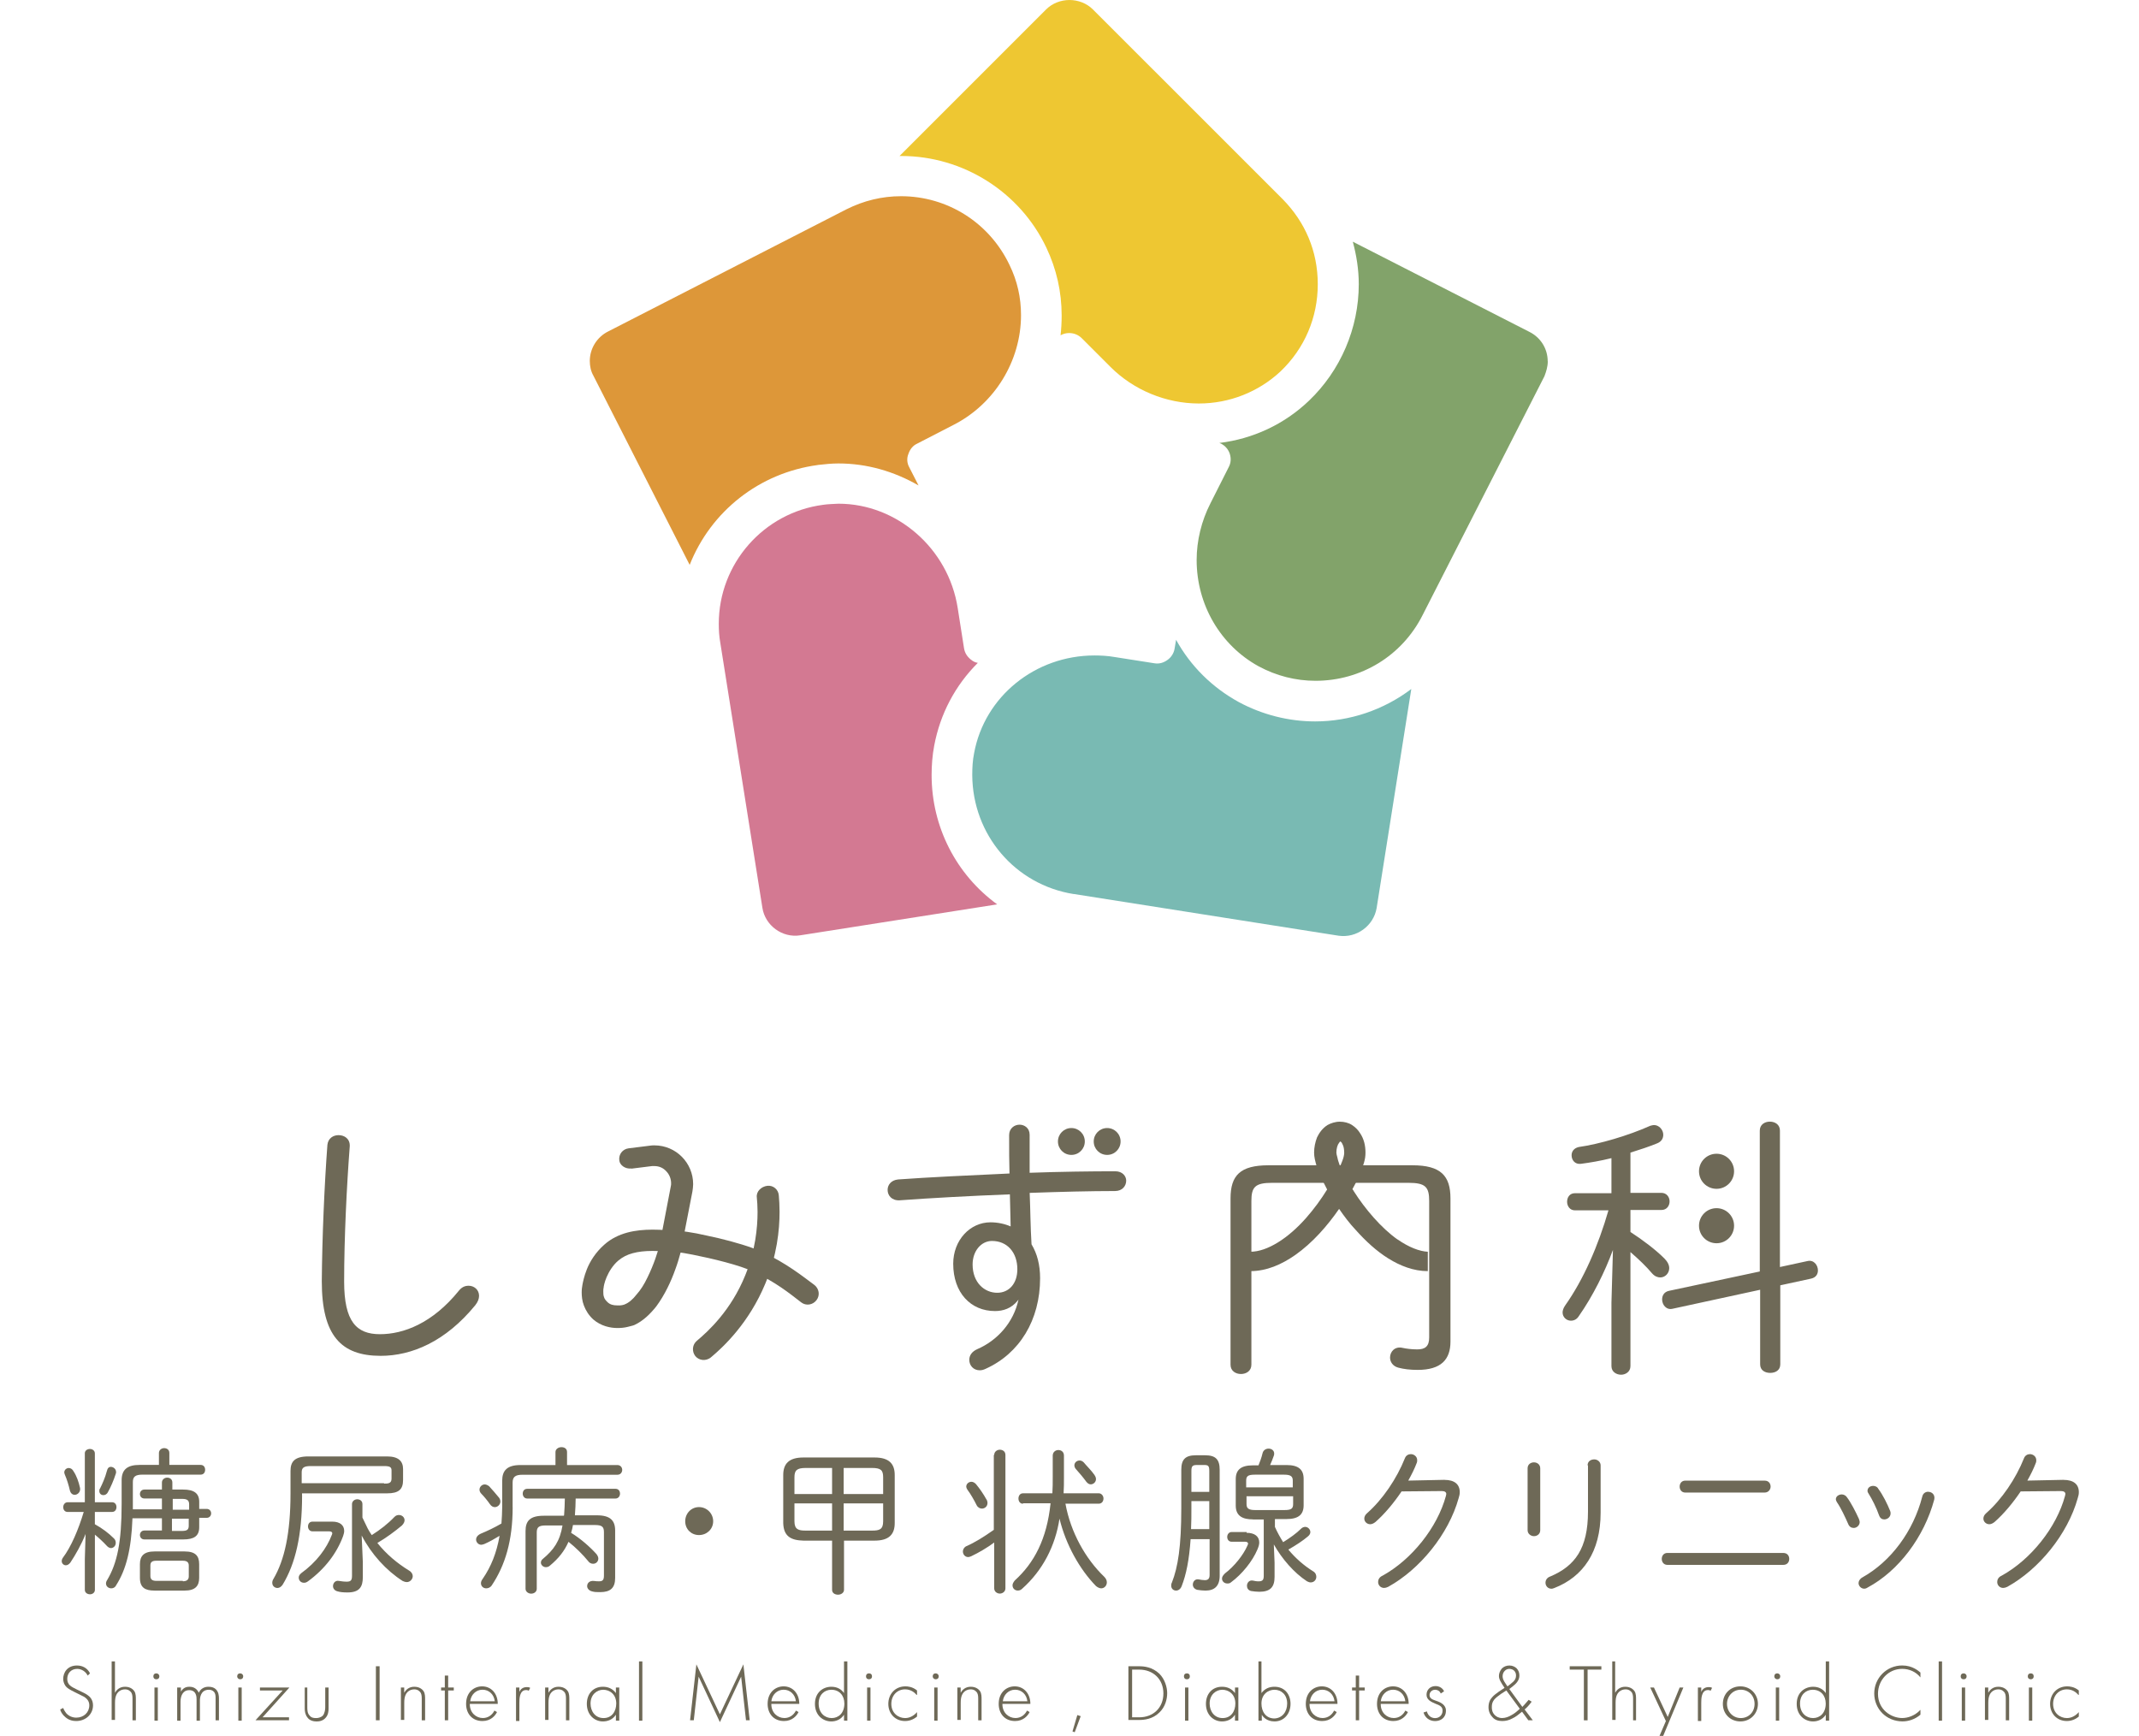 <?xml version="1.0" encoding="UTF-8"?><svg id="_レイヤー_1" xmlns="http://www.w3.org/2000/svg" width="541.61" height="439.54" viewBox="0 0 541.61 439.54"><defs><style>.cls-1{fill:#dd9739;}.cls-2{fill:#eec732;}.cls-3{fill:#82a36a;}.cls-4{fill:#79bab3;}.cls-5{fill:#6e6957;}.cls-6{fill:#d37992;}</style></defs><path class="cls-5" d="M159.82,295.92l5.29-.66h.57c1.23,0,2.27.47,3.02,1.32.76.75,1.23,1.89,1.23,3.02,0,.28,0,.57-.09.85l-2.64,13.78v.19l1.04.09-1.04-.19v.09l1.04.09-1.04-.19s-.09.38-.19.85c-.38,1.7-1.51,5.19-3.11,8.4-.76,1.6-1.7,3.11-2.74,4.25-.94,1.23-1.98,2.08-2.93,2.45v.09-.09h0v.09-.09c-.09.09-1.04.38-1.98.28-.94,0-1.79-.19-2.45-.85-.47-.47-.76-.85-.85-1.23-.19-.47-.19-.94-.19-1.42,0-.38,0-.75.09-1.04,0-.19.19-1.32.76-2.64s1.51-2.93,2.93-4.15c1.13-.94,2.27-1.51,3.68-1.89s3.02-.57,5-.57,4.15.19,6.61.38c.66,0,1.98.28,3.59.57,2.36.47,5.38,1.13,8.21,1.89s5.47,1.6,6.98,2.36c5.76,2.64,9.34,5.57,12.27,7.83,1.23.94,2.93.66,3.87-.57.94-1.23.66-2.93-.57-3.87-2.83-2.08-6.98-5.47-13.31-8.4-2.74-1.23-6.89-2.45-10.85-3.4-1.98-.47-3.96-.85-5.66-1.23-1.7-.28-3.11-.57-4.15-.57-2.45-.19-4.81-.38-6.98-.38s-4.34.19-6.42.75c-2.08.57-4.06,1.51-5.76,3.02-2.27,1.98-3.68,4.34-4.44,6.23s-1.04,3.49-1.13,3.96c-.09.57-.19,1.13-.19,1.89,0,.94.09,2.17.57,3.4.47,1.23,1.23,2.45,2.36,3.49,1.98,1.7,4.34,2.17,6.13,2.17.94,0,1.79-.09,2.55-.28.66-.19,1.23-.28,1.7-.47,2.27-1.04,4.06-2.83,5.57-4.72,2.17-2.93,3.78-6.42,4.81-9.34.57-1.51.94-2.83,1.23-3.87.19-.57.28-1.04.38-1.42.09-.38.19-.66.19-1.13l-2.74-.19,2.64.47,2.64-13.59c.09-.66.19-1.23.19-1.89,0-5.38-4.34-9.82-9.82-9.82-.38,0-.76,0-1.23.09l-5.29.66c-1.51.19-2.55,1.51-2.36,3.02.09,1.23,1.51,2.26,3.02,2.08Z"/><path class="cls-5" d="M191.63,303.18c.09.94.19,2.27.19,3.68,0,4.06-.57,9.82-3.11,16.04-3.59,8.87-9.34,14.16-12.27,16.61-1.13.94-1.32,2.64-.38,3.87.94,1.13,2.64,1.32,3.87.38,3.3-2.74,9.72-8.78,13.87-18.78,2.93-7.08,3.59-13.5,3.59-18.12,0-1.6-.09-3.02-.19-4.15-.09-1.51-1.42-2.64-2.93-2.45s-2.83,1.42-2.64,2.93Z"/><path class="cls-5" d="M82.9,289.88c.19-1.7,1.51-2.45,2.83-2.45,1.51,0,2.93.94,2.83,2.83-.76,9.91-1.42,23.12-1.42,34.26,0,10.1,3.11,13.31,9.06,13.31s13.31-2.74,20.01-11.04c.76-.94,1.6-1.23,2.45-1.23,1.42,0,2.64,1.04,2.64,2.55,0,.75-.28,1.51-.94,2.36-7.55,9.25-16.14,12.84-23.97,12.84-10,0-14.91-5.1-14.91-18.88.09-11.14.66-24.35,1.42-34.54Z"/><path class="cls-5" d="M257.69,329.33c-1.6,1.98-3.68,2.64-5.76,2.64-6.13,0-10.57-4.62-10.57-11.99,0-5.95,4.25-10.48,9.44-10.48,1.79,0,3.59.38,5.1,1.04-.09-2.74-.09-5.38-.19-8.12-10,.38-20.1.94-27.94,1.51-1.98.09-3.02-1.23-3.02-2.64,0-1.23.85-2.45,2.64-2.64,7.83-.57,18.03-1.04,28.22-1.51-.09-2.74-.09-5.95-.09-9.72,0-1.7,1.32-2.64,2.64-2.64,1.23,0,2.55.85,2.55,2.55v9.63c7.83-.28,15.48-.38,21.71-.38,1.79,0,2.74,1.23,2.74,2.36,0,1.32-.94,2.64-2.83,2.64-6.23,0-13.68.19-21.61.47.19,4.34.19,8.68.47,13.02,1.42,2.36,2.17,5.19,2.17,8.59,0,10.57-5.19,19.06-13.78,22.93-.57.28-1.04.38-1.51.38-1.6,0-2.64-1.23-2.64-2.64,0-1.04.57-2.08,2.08-2.74,5-2.17,9.15-6.7,10.38-12.55l-.19.28ZM246.27,320.17c0,4.62,3.02,7.17,6.23,7.17,3.02,0,5.1-2.36,5.1-5.95,0-4.25-2.55-7.17-6.42-7.17-2.74,0-4.91,2.55-4.91,5.95ZM274.68,289.03c0,1.89-1.51,3.4-3.4,3.4s-3.4-1.51-3.4-3.4,1.51-3.4,3.4-3.4,3.4,1.51,3.4,3.4ZM283.74,289.03c0,1.89-1.51,3.4-3.4,3.4s-3.4-1.51-3.4-3.4,1.51-3.4,3.4-3.4,3.4,1.51,3.4,3.4Z"/><path class="cls-5" d="M353.86,313.85c-4.15-2.93-8.21-7.74-11.04-12.17-.09-.19-.19-.38-.38-.57.75-1.32,1.42-2.64,1.89-3.78.47-1.04.75-1.98,1.04-2.93.28-.94.38-1.7.38-2.55,0-1.79-.38-3.49-1.42-5-.47-.75-1.13-1.42-1.98-1.98s-1.98-.85-3.11-.85-2.27.38-3.11.85c-1.32.85-2.08,1.98-2.64,3.11-.47,1.23-.75,2.55-.75,3.87,0,1.13.28,2.17.66,3.49.57,1.7,1.51,3.68,2.64,5.85-1.51,2.45-3.3,4.91-5.38,7.27-2.17,2.45-4.62,4.62-7.08,6.13s-4.81,2.36-6.98,2.36v4.91c4.15,0,7.93-1.7,11.33-4.06,4.44-3.11,8.21-7.46,11.14-11.7,1.23,1.79,2.64,3.68,4.25,5.38,2.45,2.74,5.19,5.29,8.21,7.17s6.42,3.21,10,3.21v-4.91c-2.08-.09-4.81-1.13-7.64-3.11ZM338.66,293.18c-.19-.66-.28-1.13-.28-1.32,0-1.04.28-1.98.66-2.45.19-.28.28-.38.38-.38h0l.09.09c.19.09.38.47.57.94s.28,1.13.28,1.89c0,.28-.09,1.04-.47,1.98-.19.47-.38.94-.57,1.42-.28-.85-.57-1.6-.66-2.17Z"/><path class="cls-5" d="M336.21,299.5h-14.06c-4.34,0-5.29,1.04-5.29,4.62v41.43c0,1.6-1.32,2.36-2.64,2.36s-2.64-.75-2.64-2.36v-42.09c0-5.85,2.45-8.4,9.63-8.4h36.43c7.17,0,9.63,2.64,9.63,8.4v36.24c0,4.53-2.36,7.17-8.31,7.17-1.89,0-3.49-.19-4.91-.57s-2.08-1.51-2.08-2.55c0-1.51,1.23-2.93,3.21-2.45.85.19,2.27.38,3.68.38,1.98,0,3.02-.75,3.02-3.02v-34.54c0-3.59-.94-4.62-5.29-4.62h-20.39Z"/><path class="cls-5" d="M407.94,293.27c-2.64.66-5.38,1.13-7.64,1.42-1.51.19-2.36-.94-2.36-2.17,0-.94.57-1.79,1.79-2.08,5.29-.75,12.65-2.93,18.12-5.38.38-.09.66-.19.94-.19,1.32,0,2.36,1.23,2.36,2.45,0,.85-.38,1.7-1.51,2.17-2.08.85-4.34,1.6-6.8,2.36v10.19h7.83c1.32,0,2.08,1.04,2.08,2.17,0,1.04-.66,2.17-2.08,2.17h-7.83v5.57c3.21,2.08,6.42,4.53,8.59,6.7.85.85,1.23,1.7,1.23,2.45,0,1.32-1.04,2.36-2.27,2.36-.66,0-1.42-.28-2.08-1.04-1.51-1.79-3.4-3.59-5.47-5.38v28.88c0,1.42-1.23,2.17-2.36,2.17-1.23,0-2.45-.75-2.45-2.17v-16.04l.38-13.4c-2.08,5.66-5.1,11.7-8.59,16.7-.57.94-1.32,1.23-2.08,1.23-1.04,0-2.08-.85-2.08-2.08,0-.47.19-1.13.66-1.79,4.62-6.51,8.4-15.19,10.95-24.07h-8.49c-1.32,0-1.98-1.13-1.98-2.17,0-1.13.66-2.17,1.98-2.17h9.25v-8.87h-.09ZM450.78,345.46c0,1.51-1.23,2.17-2.55,2.17s-2.55-.66-2.55-2.17v-18.88l-22.18,4.81c-1.6.38-2.64-1.04-2.64-2.36,0-.94.47-1.89,1.7-2.17l23.03-4.91v-35.67c0-1.51,1.23-2.27,2.55-2.27s2.55.75,2.55,2.27v34.54l6.98-1.51c1.6-.38,2.64,1.04,2.64,2.36,0,.94-.47,1.79-1.7,2.08l-7.83,1.7v20.01ZM439.08,296.58c0,2.45-1.98,4.44-4.44,4.44s-4.44-1.98-4.44-4.44,1.98-4.44,4.44-4.44,4.44,1.98,4.44,4.44ZM439.08,310.36c0,2.45-1.98,4.44-4.44,4.44s-4.44-1.98-4.44-4.44,1.98-4.44,4.44-4.44c2.45,0,4.44,1.98,4.44,4.44Z"/><path class="cls-5" d="M21.47,368.02c0-.75.66-1.13,1.32-1.13.57,0,1.23.38,1.23,1.13v12.36h4.34c.76,0,1.13.57,1.13,1.23s-.38,1.23-1.13,1.23h-4.34v3.11c1.89,1.04,3.49,2.27,4.72,3.49.47.38.57.85.57,1.23,0,.75-.57,1.32-1.23,1.32-.28,0-.66-.19-.94-.47-1.04-1.13-2.08-2.08-3.11-2.93v13.97c0,.75-.66,1.13-1.23,1.13-.66,0-1.32-.38-1.32-1.13v-7.83l.19-6.32c-1.04,2.64-2.55,5.29-3.87,7.27-.38.47-.76.66-1.13.66-.57,0-1.04-.47-1.04-1.04,0-.28.09-.57.28-.85,2.08-2.74,3.96-7.17,5.29-11.61h-4.06c-.76,0-1.13-.57-1.13-1.23,0-.57.38-1.23,1.13-1.23h4.34v-12.36ZM20.24,376.61c.28,1.13-.57,1.89-1.32,1.89-.57,0-1.04-.38-1.23-1.13-.28-1.23-.76-2.83-1.23-3.87-.09-.28-.19-.47-.19-.66,0-.66.57-1.13,1.13-1.13.47,0,.94.28,1.23.85.76,1.13,1.32,2.74,1.6,4.06ZM28.07,371.42c.57,0,1.32.47,1.32,1.32,0,.19,0,.28-.09.47-.47,1.51-1.32,3.49-1.98,4.62-.28.57-.76.75-1.13.75-.57,0-1.04-.38-1.04-1.04,0-.19,0-.47.19-.66.57-1.13,1.32-2.83,1.7-4.34.19-.85.57-1.13,1.04-1.13ZM41,384.44h-7.46c-.28,7.83-1.6,13.02-4.15,16.99-.28.57-.76.75-1.23.75-.66,0-1.32-.47-1.32-1.23,0-.28.09-.57.28-.85,2.55-4.25,3.68-9.63,3.68-19.35v-5.95c0-2.74,1.51-3.87,4.53-3.87h4.91v-3.02c0-.75.66-1.23,1.32-1.23s1.32.38,1.32,1.23v3.02h7.93c.76,0,1.13.57,1.13,1.23s-.38,1.23-1.13,1.23h-14.72c-1.89,0-2.45.57-2.45,1.89v6.89h7.36v-2.74h-4.44c-.76,0-1.13-.57-1.13-1.13s.38-1.13,1.13-1.13h4.44v-1.79c0-.75.66-1.23,1.32-1.23s1.32.38,1.32,1.23v1.79h2.74c2.74,0,4.06.94,4.06,3.11v1.79h1.89c.76,0,1.13.57,1.13,1.13s-.38,1.13-1.13,1.13h-1.89v2.36c0,2.27-1.32,3.11-4.06,3.11h-9.82c-.76,0-1.13-.57-1.13-1.13s.38-1.13,1.13-1.13h4.44v-3.11ZM39.11,402.75c-2.36,0-3.68-.75-3.68-3.21v-3.49c0-2.08,1.04-3.21,3.68-3.21h7.64c2.74,0,3.68,1.13,3.68,3.21v3.49c0,2.08-1.04,3.21-3.68,3.21h-7.64ZM46.29,400.39c.85,0,1.51-.28,1.51-1.23v-2.74c0-.85-.47-1.23-1.51-1.23h-6.7c-1.13,0-1.51.38-1.51,1.23v2.64c0,.85.47,1.23,1.51,1.23h6.7v.09ZM43.64,382.27h4.25v-1.32c0-1.04-.47-1.42-1.79-1.42h-2.36v2.74h-.09ZM46,387.65c1.32,0,1.79-.28,1.79-1.32v-1.79h-4.25v3.11h2.45Z"/><path class="cls-5" d="M76.49,378.68c0,10.1-1.7,17.27-4.91,22.56-.38.57-.85.85-1.32.85-.66,0-1.32-.47-1.32-1.32,0-.28.09-.66.28-.94,2.83-4.81,4.34-11.61,4.34-21.71v-5.66c0-2.36,1.04-3.68,4.53-3.68h19.91c2.93,0,4.06,1.23,4.06,3.21v2.74c0,2.36-1.04,3.4-4.06,3.4h-21.52v.57ZM84.13,385.29c1.98,0,3.02.94,3.02,2.36,0,.38-.09.75-.28,1.32-1.6,4.34-4.62,8.31-8.87,11.42-.38.28-.66.38-1.04.38-.76,0-1.32-.57-1.32-1.32,0-.38.19-.75.66-1.13,3.78-2.74,6.42-6.23,7.74-9.72.09-.19.09-.28.09-.38,0-.28-.28-.47-.76-.47h-4.25c-.76,0-1.13-.66-1.13-1.23,0-.66.38-1.23,1.13-1.23h5ZM97.25,375.66c.94,0,1.89,0,1.89-1.23v-2.08c0-.85-.38-1.13-1.89-1.13h-18.59c-1.79,0-2.27.47-2.27,1.6v2.74h20.86v.09ZM91.87,395.29v4.06c0,2.45-.85,3.87-3.87,3.87-1.23,0-1.89-.09-2.55-.28-.76-.19-1.13-.75-1.13-1.32,0-.75.57-1.51,1.51-1.32.66.09,1.13.19,1.98.19,1.04,0,1.32-.38,1.32-1.51v-18.12c0-.75.66-1.23,1.32-1.23s1.32.38,1.32,1.23v3.4c.47.94.85,1.79,1.32,2.74.28.57.66,1.13,1.04,1.7,2.08-1.32,4.06-2.83,5.76-4.62.38-.38.76-.47,1.13-.47.76,0,1.42.57,1.42,1.32,0,.38-.19.85-.66,1.32-1.79,1.51-3.96,3.11-6.23,4.44,2.36,2.93,5.1,5.19,8.02,6.98.66.38.94.94.94,1.42,0,.75-.66,1.51-1.51,1.51-.28,0-.66-.09-1.04-.28-4.15-2.64-7.93-6.8-10.38-11.51l.28,6.51Z"/><path class="cls-5" d="M129.81,381.61c0,8.49-1.89,14.72-5.29,19.82-.38.57-.94.75-1.42.75-.66,0-1.32-.47-1.32-1.32,0-.38.19-.75.47-1.13,2.08-3.02,3.49-6.51,4.25-10.85-1.23.75-2.55,1.51-3.87,2.08-.28.09-.57.19-.76.19-.76,0-1.32-.66-1.32-1.32,0-.57.38-1.13,1.23-1.51,1.6-.66,3.4-1.51,5.19-2.55.09-1.42.19-2.74.19-4.15v-6.7c0-2.55,1.23-3.96,4.62-3.96h8.87v-3.3c0-.75.76-1.23,1.51-1.23s1.42.38,1.42,1.23v3.3h12.74c.76,0,1.23.57,1.23,1.23,0,.57-.38,1.23-1.23,1.23h-24.07c-1.79,0-2.45.57-2.45,1.98v6.23ZM126.32,379.16c.28.38.38.75.38,1.04,0,.75-.66,1.42-1.42,1.42-.38,0-.85-.19-1.23-.75-.66-.94-1.51-1.98-2.17-2.64-.28-.28-.47-.66-.47-1.04,0-.66.57-1.32,1.32-1.32.38,0,.76.19,1.13.47.76.85,1.7,1.89,2.45,2.83ZM142.83,383.69c.09-1.42.19-2.83.19-4.25h-9.53c-.76,0-1.13-.66-1.13-1.23,0-.66.38-1.23,1.13-1.23h22.37c.76,0,1.13.57,1.13,1.23,0,.57-.38,1.23-1.13,1.23h-10.1c0,1.42-.09,2.83-.19,4.25h5.57c3.4,0,4.62,1.32,4.62,3.87v11.99c0,2.55-1.23,3.59-3.78,3.59-.94,0-1.42,0-2.08-.19-.76-.19-1.23-.75-1.23-1.32,0-.75.57-1.42,1.7-1.32.57.09.85.09,1.32.09.85,0,1.23-.28,1.23-1.42v-11.04c0-1.32-.47-1.79-2.27-1.79h-5.57c-.09.66-.28,1.32-.47,1.98,2.36,1.42,4.81,3.59,6.42,5.38.28.38.47.75.47,1.13,0,.75-.57,1.32-1.32,1.32-.47,0-.94-.19-1.32-.75-1.23-1.51-3.11-3.4-4.91-4.81-1.04,2.36-2.55,4.25-4.72,6.04-.28.28-.66.38-1.04.38-.66,0-1.23-.57-1.23-1.13,0-.28.09-.66.47-.94,2.83-2.36,4.34-4.53,5-8.49h-4.25c-1.79,0-2.27.47-2.27,1.79v14.25c0,.75-.66,1.23-1.42,1.23-.66,0-1.42-.47-1.42-1.23v-14.63c0-2.55,1.13-3.87,4.62-3.87h5.1v-.09Z"/><path class="cls-5" d="M180.58,385.2c0,1.98-1.6,3.49-3.59,3.49s-3.49-1.51-3.49-3.49,1.51-3.59,3.49-3.59c1.98,0,3.59,1.6,3.59,3.59Z"/><path class="cls-5" d="M203.42,390.1c-3.11-.09-5-1.04-5.1-4.44v-12.17c0-2.83,1.42-4.44,5.1-4.44h18.03c3.68,0,5.1,1.6,5.1,4.44v12.17c0,2.83-1.42,4.44-5.1,4.44h-7.74v12.46c0,.75-.76,1.23-1.51,1.23s-1.51-.38-1.51-1.23v-12.46h-7.27ZM203.99,371.7c-2.27,0-2.83.66-2.83,2.36v4.25h9.53v-6.61h-6.7ZM210.69,387.56v-6.89h-9.53v4.53c0,2.08,1.04,2.36,2.83,2.36h6.7ZM223.62,374.06c0-1.79-.57-2.36-2.83-2.36h-7.17v6.61h10v-4.25ZM220.79,387.56c1.89,0,2.83-.28,2.83-2.36v-4.53h-10v6.89h7.17Z"/><path class="cls-5" d="M251.74,368.4c0-.85.76-1.32,1.42-1.32s1.42.38,1.42,1.32v33.79c0,.85-.76,1.32-1.42,1.32s-1.42-.47-1.42-1.32v-11.61c-1.79,1.32-3.87,2.55-5.85,3.49-.28.09-.47.19-.76.19-.76,0-1.32-.66-1.32-1.42,0-.47.28-1.04.85-1.32,2.17-.94,4.44-2.36,6.98-4.15v-18.97h.09ZM249.76,379.63c.19.28.28.66.28.94,0,.85-.66,1.42-1.42,1.42-.47,0-1.04-.28-1.32-.85-.66-1.32-1.51-2.83-2.36-3.96-.19-.28-.28-.57-.28-.75,0-.66.57-1.23,1.32-1.23.38,0,.76.19,1.13.57.94,1.13,1.98,2.64,2.64,3.87ZM259.01,380.76c-.75,0-1.13-.66-1.13-1.32s.38-1.32,1.13-1.32h7.46c.09-1.32.09-2.74.09-4.25v-5.29c0-.94.75-1.42,1.42-1.42.75,0,1.42.47,1.42,1.42v5.38c0,1.51,0,2.83-.09,4.15h8.87c.75,0,1.23.66,1.23,1.32s-.38,1.32-1.23,1.32h-8.4c1.32,7.27,5.1,13.97,9.82,18.5.47.47.66.94.66,1.42,0,.85-.66,1.51-1.42,1.51-.38,0-.85-.19-1.32-.57-4.15-4.25-7.64-10.48-9.25-17.08-1.04,6.89-4.25,13.12-9.44,17.74-.38.38-.75.47-1.13.47-.75,0-1.32-.57-1.32-1.32,0-.38.19-.75.57-1.23,4.91-4.44,8.12-10.48,9.06-19.54h-6.98v.09ZM277.13,373.49c.28.38.38.75.38,1.04,0,.75-.66,1.32-1.32,1.32-.38,0-.75-.19-1.13-.66-.75-1.04-1.79-2.27-2.55-3.11-.28-.28-.47-.66-.47-1.04,0-.66.57-1.23,1.32-1.23.28,0,.66.09,1.04.47.76.94,1.89,1.98,2.74,3.21Z"/><path class="cls-5" d="M301.48,389.63c-.38,5.47-1.13,9.06-2.27,11.99-.28.75-.85,1.13-1.42,1.13-.66,0-1.23-.47-1.23-1.23,0-.28,0-.47.19-.85,1.51-3.87,2.36-9.06,2.36-18.78v-9.72c0-2.64,1.04-3.68,3.68-3.68h2.36c2.64,0,3.68,1.04,3.68,3.68v26.8c0,2.64-1.32,3.78-3.59,3.78-.75,0-1.42-.09-2.08-.19-.75-.19-1.13-.75-1.13-1.32,0-.75.57-1.51,1.51-1.32.47.09,1.04.19,1.51.19.75,0,1.23-.28,1.23-1.32v-9.06h-4.81v-.09ZM301.67,380.1v1.79c0,1.79,0,3.59-.09,5.29h4.62v-7.08h-4.53ZM306.2,372.46c0-1.32-.28-1.51-1.32-1.51h-1.79c-1.13,0-1.42.28-1.42,1.51v5.29h4.53v-5.29ZM315.64,388.12c2.08,0,3.21.94,3.21,2.45,0,.57-.19,1.13-.47,1.79-1.23,2.93-3.87,6.23-6.7,8.31-.28.28-.66.28-.94.28-.75,0-1.32-.57-1.32-1.23,0-.47.28-.85.75-1.32,2.36-1.79,4.62-4.62,5.66-6.98.09-.28.19-.38.19-.57,0-.28-.28-.47-.75-.47h-3.4c-.75,0-1.13-.57-1.13-1.23,0-.57.38-1.23,1.13-1.23h3.78v.19ZM317.24,384.72c-2.45,0-4.34-.75-4.34-3.49v-6.7c0-2.36,1.32-3.49,4.34-3.49h1.42c.38-.94.75-1.89,1.04-3.11.19-.75.85-1.13,1.51-1.13.75,0,1.42.47,1.42,1.23,0,.19,0,.38-.09.57-.28.75-.57,1.6-.94,2.36h4.15c3.02,0,4.34,1.13,4.34,3.49v6.7c0,2.36-1.32,3.49-4.34,3.49h-2.93v1.98c.57,1.32,1.32,2.64,2.08,3.87,1.7-1.04,3.4-2.27,4.53-3.4.28-.28.66-.47,1.04-.47.75,0,1.32.66,1.32,1.32,0,.38-.19.75-.66,1.13-1.23,1.04-2.93,2.17-4.91,3.3,1.79,2.17,3.96,4.06,6.23,5.47.66.38.85.94.85,1.42,0,.75-.57,1.42-1.42,1.42-.28,0-.57-.09-.94-.28-3.3-2.17-6.32-5.66-8.4-9.34l.19,4.62v3.59c0,2.55-1.04,3.78-3.87,3.78-.66,0-1.42-.09-2.08-.19-.75-.19-1.04-.75-1.04-1.32,0-.75.57-1.51,1.51-1.32.47.09.85.19,1.42.19,1.04,0,1.32-.38,1.32-1.42v-14.25h-2.74ZM327.34,374.91c0-1.04-.47-1.51-2.17-1.51h-7.46c-1.7,0-2.17.38-2.17,1.51v1.7h11.8v-1.7h0ZM325.26,382.36c1.7,0,2.17-.38,2.17-1.51v-1.98h-11.8v1.98c0,1.04.47,1.51,2.17,1.51h7.46Z"/><path class="cls-5" d="M365.75,374.72c2.55,0,3.87,1.13,3.87,3.11,0,.47-.09.94-.28,1.51-2.55,9.15-9.82,18.03-17.84,22.46-.38.19-.75.28-1.04.28-.85,0-1.51-.66-1.51-1.51,0-.57.28-1.23,1.13-1.6,7.36-4.06,13.87-12.17,16.04-20.2,0-.19.09-.28.09-.47,0-.47-.38-.75-1.13-.75l-10.19.09c-1.98,2.93-4.25,5.66-6.61,7.74-.47.38-.94.57-1.32.57-.85,0-1.51-.66-1.51-1.42,0-.47.19-.94.75-1.42,3.87-3.4,7.46-8.68,9.53-13.87.28-.75.94-1.04,1.51-1.04.75,0,1.6.57,1.6,1.51,0,.28,0,.47-.09.66-.57,1.51-1.32,3.02-2.17,4.53l9.15-.19Z"/><path class="cls-5" d="M390,387.46c0,.94-.75,1.51-1.6,1.51-.75,0-1.6-.57-1.6-1.51v-15.67c0-1.04.85-1.51,1.6-1.51.85,0,1.6.57,1.6,1.51v15.67ZM401.99,371.04c0-1.04.85-1.51,1.7-1.51.75,0,1.6.57,1.6,1.51v11.99c0,9.91-4.44,16.23-11.7,19.06-.28.09-.47.19-.75.19-.94,0-1.51-.75-1.51-1.51,0-.66.38-1.32,1.23-1.6,6.23-2.64,9.53-7.08,9.53-16.42v-11.7h-.09Z"/><path class="cls-5" d="M451.54,393.22c1.04,0,1.51.75,1.51,1.51s-.47,1.51-1.51,1.51h-29.35c-.94,0-1.42-.75-1.42-1.51s.47-1.51,1.42-1.51h29.35ZM446.82,374.91c1.04,0,1.51.75,1.51,1.51s-.57,1.51-1.51,1.51h-20.1c-.94,0-1.42-.75-1.42-1.51s.47-1.51,1.42-1.51h20.1Z"/><path class="cls-5" d="M470.7,384.63c.09.28.19.57.19.75,0,.85-.75,1.51-1.51,1.51-.57,0-1.13-.28-1.42-1.04-.75-1.7-1.79-3.96-2.83-5.47-.19-.28-.28-.57-.28-.75,0-.75.75-1.23,1.51-1.23.47,0,1.04.28,1.32.75.94,1.23,2.17,3.59,3.02,5.47ZM488.25,377.74c.94,0,1.79.75,1.51,1.98-2.55,9.44-8.97,18.03-16.89,22.27-.28.19-.57.28-.85.28-.75,0-1.42-.66-1.42-1.42,0-.47.28-1.04.94-1.42,7.27-4.06,12.93-11.7,15.19-20.48.19-.85.85-1.23,1.51-1.23ZM478.62,382.65c.09.19.09.38.09.57,0,.85-.75,1.51-1.6,1.51-.57,0-1.04-.28-1.32-1.04-.66-1.89-1.79-4.15-2.64-5.47-.19-.28-.28-.47-.28-.75,0-.75.66-1.23,1.42-1.23.47,0,1.04.19,1.32.75,1.13,1.51,2.27,3.78,3.02,5.66Z"/><path class="cls-5" d="M522.51,374.72c2.55,0,3.87,1.13,3.87,3.11,0,.47-.09.94-.28,1.51-2.55,9.15-9.82,18.03-17.84,22.46-.38.19-.75.28-1.04.28-.85,0-1.51-.66-1.51-1.51,0-.57.28-1.23,1.13-1.6,7.36-4.06,13.87-12.17,16.04-20.2,0-.19.09-.28.09-.47,0-.47-.38-.75-1.13-.75l-10.19.09c-1.98,2.93-4.25,5.66-6.61,7.74-.47.38-.94.57-1.32.57-.85,0-1.51-.66-1.51-1.42,0-.47.19-.94.75-1.42,3.87-3.4,7.46-8.68,9.53-13.87.28-.75.94-1.04,1.51-1.04.75,0,1.6.57,1.6,1.51,0,.28,0,.47-.09.66-.57,1.51-1.32,3.02-2.17,4.53l9.15-.19Z"/><path class="cls-5" d="M22.22,424.27c-.85-1.6-2.36-1.7-2.64-1.7-1.6,0-2.55,1.13-2.55,2.55,0,1.51,1.04,1.98,2.36,2.64,1.32.66,2.08.94,2.74,1.42.57.38,1.42,1.13,1.42,2.64,0,2.27-1.89,3.96-4.25,3.96-1.79,0-2.64-.85-3.21-1.42-.57-.66-.76-1.13-.85-1.51l.76-.38c.19.57.57,1.04.76,1.32.66.75,1.6,1.13,2.55,1.13,1.89,0,3.3-1.32,3.3-3.11,0-.75-.28-1.51-1.32-2.17-.38-.19-1.13-.57-2.27-1.13-1.32-.66-2.08-1.04-2.55-1.79-.28-.47-.47-1.04-.47-1.6,0-1.6,1.04-3.4,3.49-3.4,1.42,0,2.64.66,3.3,1.98l-.57.57Z"/><path class="cls-5" d="M28.26,420.68h.85v7.93c.38-.66,1.13-1.51,2.55-1.51,1.51,0,2.17.85,2.36,1.13.38.57.38,1.42.38,2.08v5.29h-.85v-5.29c0-.57,0-1.23-.28-1.7-.19-.28-.66-.85-1.6-.85-1.13,0-1.79.66-2.08,1.13-.38.66-.47,1.42-.47,2.27v4.34h-.85v-14.82Z"/><path class="cls-5" d="M38.83,424.46c0-.47.28-.75.76-.75.38,0,.76.28.76.75s-.28.75-.76.75-.76-.28-.76-.75ZM39.96,427.29v8.4h-.85v-8.4h.85Z"/><path class="cls-5" d="M44.96,427.29h.85v1.04c.66-1.13,1.6-1.23,2.17-1.23,1.6,0,2.17,1.13,2.36,1.51.47-1.04,1.42-1.51,2.45-1.51.94,0,1.51.28,1.89.66.66.66.76,1.6.76,2.27v5.57h-.85v-5.57c0-.57,0-1.23-.47-1.7-.38-.38-.85-.47-1.23-.47-2.17,0-2.27,2.17-2.27,2.74v5.1h-.85v-5.38c0-.57,0-2.36-1.89-2.36-1.42,0-2.17,1.23-2.17,2.93v4.81h-.85v-8.4h.09Z"/><path class="cls-5" d="M60.06,424.46c0-.47.28-.75.76-.75.38,0,.76.28.76.75s-.28.75-.76.75c-.38,0-.76-.28-.76-.75ZM61.2,427.29v8.4h-.85v-8.4h.85Z"/><path class="cls-5" d="M66.48,434.84h6.7v.75h-8.49l6.89-7.55h-5.76v-.75h7.46l-6.8,7.55Z"/><path class="cls-5" d="M77.81,427.29v5c0,.57,0,1.51.57,2.08.47.66,1.23.66,1.7.66.38,0,1.13-.09,1.7-.66.47-.66.57-1.51.57-2.08v-5h.85v5.29c0,.66-.09,1.6-.66,2.27-.66.85-1.6,1.04-2.36,1.04s-1.79-.19-2.36-1.04c-.57-.75-.66-1.6-.66-2.27v-5.29h.66Z"/><path class="cls-5" d="M96.12,421.91v13.68h-.94v-13.68h.94Z"/><path class="cls-5" d="M101.5,427.29h.85v1.32c.38-.66,1.13-1.51,2.55-1.51,1.51,0,2.17.85,2.36,1.13.38.57.38,1.42.38,2.08v5.29h-.85v-5.29c0-.57,0-1.23-.28-1.7-.19-.28-.66-.85-1.6-.85-1.13,0-1.79.66-2.08,1.13-.38.66-.47,1.42-.47,2.27v4.34h-.85v-8.21Z"/><path class="cls-5" d="M113.48,428.04v7.55h-.85v-7.55h-.94v-.75h.94v-3.02h.85v3.02h1.42v.75h-1.42Z"/><path class="cls-5" d="M118.96,431.53c0,2.17,1.6,3.49,3.3,3.49,1.32,0,2.36-.75,2.93-1.89l.66.38c-.47.94-1.6,2.27-3.68,2.27-2.64,0-4.15-1.89-4.15-4.34,0-2.93,1.98-4.44,4.06-4.44,2.27,0,3.96,1.79,3.96,4.44h-7.08v.09ZM125.28,430.78c-.19-1.7-1.42-2.93-3.11-2.93s-2.93,1.32-3.11,2.93h6.23Z"/><path class="cls-5" d="M130.66,427.29h.85v1.13c.28-.75.94-1.23,1.89-1.23.19,0,.57,0,.85.19l-.38.75c-.09-.09-.28-.19-.66-.19-1.7,0-1.7,2.27-1.7,3.3v4.53h-.85v-8.49Z"/><path class="cls-5" d="M138.02,427.29h.85v1.32c.38-.66,1.13-1.51,2.55-1.51,1.51,0,2.17.85,2.36,1.13.38.57.38,1.42.38,2.08v5.29h-.85v-5.29c0-.57,0-1.23-.28-1.7-.19-.28-.66-.85-1.6-.85-1.13,0-1.79.66-2.08,1.13-.38.66-.47,1.42-.47,2.27v4.34h-.85v-8.21Z"/><path class="cls-5" d="M155.95,427.29h.85v8.4h-.85v-1.51c-.85,1.32-2.17,1.7-3.3,1.7-2.17,0-4.06-1.7-4.06-4.44,0-2.55,1.6-4.34,4.06-4.34,1.32,0,2.45.47,3.3,1.6v-1.42ZM149.53,431.35c0,1.89,1.13,3.68,3.3,3.68s3.21-1.79,3.21-3.68c0-2.45-1.79-3.49-3.3-3.49-1.6,0-3.21,1.23-3.21,3.49Z"/><path class="cls-5" d="M162.65,420.68v15.01h-.85v-15.01h.85Z"/><path class="cls-5" d="M174.73,435.59l1.6-14.16,5.95,12.65,5.95-12.65,1.6,14.16h-.94l-1.23-11.04-5.38,11.51-5.38-11.51-1.23,11.04h-.94Z"/><path class="cls-5" d="M195.31,431.53c0,2.17,1.6,3.49,3.3,3.49,1.32,0,2.36-.75,2.93-1.89l.66.38c-.47.94-1.6,2.27-3.68,2.27-2.64,0-4.15-1.89-4.15-4.34,0-2.93,1.98-4.44,4.06-4.44,2.27,0,3.96,1.79,3.96,4.44h-7.08v.09ZM201.53,430.78c-.19-1.7-1.42-2.93-3.11-2.93s-2.93,1.32-3.11,2.93h6.23Z"/><path class="cls-5" d="M213.71,420.68h.85v15.01h-.85v-1.51c-.85,1.32-2.17,1.7-3.21,1.7-2.08,0-4.15-1.51-4.15-4.44s2.08-4.34,4.15-4.34c1.51,0,2.55.66,3.21,1.6v-8.02ZM207.29,431.35c0,2.45,1.6,3.68,3.3,3.68s3.21-1.23,3.21-3.68c0-1.98-1.23-3.49-3.3-3.49-1.7,0-3.21,1.23-3.21,3.49Z"/><path class="cls-5" d="M219.28,424.46c0-.47.28-.75.76-.75s.76.28.76.75-.28.75-.76.75-.76-.28-.76-.75ZM220.41,427.29v8.4h-.85v-8.4h.85Z"/><path class="cls-5" d="M232.11,429.18c-.57-.66-1.51-1.42-2.93-1.42-2.08,0-3.49,1.6-3.49,3.68,0,2.36,1.79,3.59,3.49,3.59,1.32,0,2.36-.75,3.02-1.51v1.13c-.57.47-1.6,1.13-3.02,1.13-2.55,0-4.25-1.89-4.25-4.34s1.7-4.44,4.34-4.44c.57,0,1.79.09,2.93,1.04v1.13h-.09Z"/><path class="cls-5" d="M236.17,424.46c0-.47.28-.75.76-.75.38,0,.76.28.76.75s-.28.75-.76.75c-.38,0-.76-.28-.76-.75ZM237.4,427.29v8.4h-.85v-8.4h.85Z"/><path class="cls-5" d="M242.4,427.29h.85v1.32c.38-.66,1.13-1.51,2.55-1.51,1.51,0,2.17.85,2.36,1.13.38.57.38,1.42.38,2.08v5.29h-.85v-5.29c0-.57,0-1.23-.28-1.7-.19-.28-.66-.85-1.6-.85-1.13,0-1.79.66-2.08,1.13-.38.66-.47,1.42-.47,2.27v4.34h-.85v-8.21Z"/><path class="cls-5" d="M253.82,431.53c0,2.17,1.6,3.49,3.3,3.49,1.32,0,2.36-.75,2.93-1.89l.66.38c-.47.94-1.6,2.27-3.68,2.27-2.64,0-4.15-1.89-4.15-4.34,0-2.93,1.98-4.44,4.06-4.44,2.27,0,3.96,1.79,3.96,4.44h-7.08v.09ZM260.14,430.78c-.19-1.7-1.42-2.93-3.11-2.93s-2.93,1.32-3.11,2.93h6.23Z"/><path class="cls-5" d="M272.79,434.27l.85.28-1.51,4.06-.57-.19,1.23-4.15Z"/><path class="cls-5" d="M285.72,435.59v-13.68h2.74c1.23,0,3.3.19,5.1,1.89,1.42,1.42,1.98,3.49,1.98,4.91,0,1.51-.47,3.49-1.98,4.91-1.7,1.7-3.87,1.89-5.1,1.89h-2.74v.09ZM286.66,434.84h1.79c3.59,0,6.13-2.45,6.13-6.04s-2.55-6.04-6.13-6.04h-1.79v12.08Z"/><path class="cls-5" d="M299.78,424.46c0-.47.28-.75.75-.75s.75.28.75.75-.28.75-.75.75-.75-.28-.75-.75ZM300.91,427.29v8.4h-.85v-8.4h.85Z"/><path class="cls-5" d="M312.71,427.29h.85v8.4h-.85v-1.51c-.85,1.32-2.17,1.7-3.3,1.7-2.17,0-4.06-1.7-4.06-4.44,0-2.55,1.6-4.34,4.06-4.34,1.32,0,2.45.47,3.3,1.6v-1.42ZM306.29,431.35c0,1.89,1.13,3.68,3.3,3.68s3.21-1.79,3.21-3.68c0-2.45-1.79-3.49-3.3-3.49-1.6,0-3.21,1.23-3.21,3.49Z"/><path class="cls-5" d="M319.41,420.68v8.02c.85-1.13,1.98-1.6,3.3-1.6,2.55,0,4.06,1.89,4.06,4.34s-1.6,4.44-4.06,4.44c-2.08,0-3.02-1.32-3.21-1.7v1.51h-.85v-15.01h.75ZM325.92,431.35c0-2.27-1.51-3.49-3.21-3.49-1.6,0-3.3,1.13-3.3,3.49,0,2.08,1.13,3.78,3.3,3.78,1.98-.09,3.21-1.7,3.21-3.78Z"/><path class="cls-5" d="M331.58,431.53c0,2.17,1.6,3.49,3.3,3.49,1.32,0,2.36-.75,2.93-1.89l.66.38c-.47.94-1.6,2.27-3.68,2.27-2.64,0-4.15-1.89-4.15-4.34,0-2.93,1.98-4.44,4.06-4.44,2.27,0,3.96,1.79,3.96,4.44h-7.08v.09ZM337.91,430.78c-.19-1.7-1.42-2.93-3.11-2.93s-2.93,1.32-3.11,2.93h6.23Z"/><path class="cls-5" d="M344.14,428.04v7.55h-.85v-7.55h-.94v-.75h.94v-3.02h.85v3.02h1.42v.75h-1.42Z"/><path class="cls-5" d="M349.61,431.53c0,2.17,1.6,3.49,3.3,3.49,1.32,0,2.36-.75,2.93-1.89l.66.38c-.47.94-1.6,2.27-3.68,2.27-2.64,0-4.15-1.89-4.15-4.34,0-2.93,1.98-4.44,4.06-4.44,2.27,0,3.96,1.79,3.96,4.44h-7.08v.09ZM355.84,430.78c-.19-1.7-1.42-2.93-3.11-2.93s-2.93,1.32-3.11,2.93h6.23Z"/><path class="cls-5" d="M364.81,428.8c-.28-.66-.85-.94-1.42-.94-.94,0-1.42.75-1.42,1.32,0,.85.66,1.13,1.51,1.42s1.6.57,2.17,1.23c.38.47.47.85.47,1.32,0,1.89-1.42,2.64-2.74,2.64-1.42,0-2.55-.85-2.93-2.17l.85-.28c.28,1.13,1.13,1.7,2.08,1.7,1.04,0,1.89-.75,1.89-1.89,0-.94-.57-1.32-1.89-1.79-.85-.38-1.42-.66-1.79-1.13-.19-.28-.38-.57-.38-1.13,0-1.23.94-2.17,2.27-2.17.94,0,1.79.47,2.17,1.32l-.85.57Z"/><path class="cls-5" d="M387.83,430.87c-.66.94-1.32,1.6-1.79,1.98l2.08,2.74h-1.13l-1.6-2.17c-.94.75-1.6,1.32-2.45,1.7-.85.47-1.7.66-2.55.66-1.04,0-1.89-.28-2.45-.94-.57-.57-1.04-1.42-1.04-2.55s.38-1.98.94-2.55c.38-.47,1.04-.94,1.7-1.42l1.42-.94c-.94-1.42-1.42-2.17-1.42-3.02,0-.66.28-1.32.75-1.89.47-.47,1.13-.75,1.89-.75s1.32.28,1.79.66c.57.57.75,1.23.75,1.89,0,.47-.09,1.23-1.04,2.17-.38.38-1.13.94-1.51,1.23l3.3,4.53c.47-.47.85-.94,1.6-1.79l.76.47ZM381.42,428.04l-1.32.85c-.66.47-1.32.94-1.79,1.51-.47.66-.57,1.13-.57,1.89,0,.57.09,1.32.75,1.98.38.38.94.75,1.89.75.75,0,1.6-.28,2.36-.75.75-.38,1.51-1.04,2.08-1.6l-3.4-4.62ZM383.21,425.78c.38-.38.66-.85.66-1.51,0-.57-.19-.94-.47-1.23s-.75-.47-1.23-.47c-.28,0-.75.09-1.13.47-.38.38-.57.85-.57,1.42,0,.94.75,1.79,1.23,2.55.47-.38,1.13-.85,1.51-1.23Z"/><path class="cls-5" d="M401.99,422.76v12.84h-.94v-12.84h-3.59v-.85h8.02v.85h-3.49Z"/><path class="cls-5" d="M408.12,420.68h.85v7.93c.38-.66,1.13-1.51,2.55-1.51,1.51,0,2.17.85,2.36,1.13.38.57.38,1.42.38,2.08v5.29h-.75v-5.29c0-.57,0-1.23-.28-1.7-.19-.28-.66-.85-1.6-.85-1.13,0-1.79.66-2.08,1.13-.38.66-.47,1.42-.47,2.27v4.34h-.85v-14.82h-.09Z"/><path class="cls-5" d="M421.81,435.78l-3.96-8.49h.94l3.49,7.46,3.02-7.46h.94l-5.47,13.12h-.94l1.98-4.62Z"/><path class="cls-5" d="M429.92,427.29h.85v1.13c.28-.75.94-1.23,1.89-1.23.19,0,.57,0,.85.19l-.38.75c-.09-.09-.28-.19-.66-.19-1.7,0-1.7,2.27-1.7,3.3v4.53h-.85v-8.49Z"/><path class="cls-5" d="M445.12,431.44c0,2.45-1.89,4.44-4.44,4.44s-4.44-1.89-4.44-4.44,1.89-4.44,4.44-4.44,4.44,1.98,4.44,4.44ZM444.27,431.44c0-2.08-1.51-3.59-3.49-3.59s-3.49,1.6-3.49,3.59,1.51,3.59,3.49,3.59,3.49-1.51,3.49-3.59Z"/><path class="cls-5" d="M449.27,424.46c0-.47.28-.75.75-.75.38,0,.75.28.75.75s-.28.75-.75.75c-.38,0-.75-.28-.75-.75ZM450.5,427.29v8.4h-.85v-8.4h.85Z"/><path class="cls-5" d="M462.3,420.68h.85v15.01h-.85v-1.51c-.85,1.32-2.17,1.7-3.21,1.7-2.08,0-4.15-1.51-4.15-4.44s2.08-4.34,4.15-4.34c1.51,0,2.55.66,3.21,1.6v-8.02ZM455.78,431.35c0,2.45,1.6,3.68,3.3,3.68s3.21-1.23,3.21-3.68c0-1.98-1.23-3.49-3.3-3.49-1.7,0-3.21,1.23-3.21,3.49Z"/><path class="cls-5" d="M486.27,424.74c-1.13-1.42-2.83-2.17-4.62-2.17-3.49,0-6.13,2.83-6.13,6.32,0,4.06,3.4,6.13,6.13,6.13,1.42,0,3.21-.57,4.62-2.08v1.23c-1.42,1.23-3.11,1.7-4.53,1.7-4.15,0-7.17-3.21-7.17-7.08s3.11-7.08,7.08-7.08c2.64,0,4.15,1.42,4.62,1.79v1.23Z"/><path class="cls-5" d="M491.74,420.68v15.01h-.85v-15.01h.85Z"/><path class="cls-5" d="M496.46,424.46c0-.47.28-.75.75-.75.38,0,.75.28.75.75s-.28.75-.75.75-.75-.28-.75-.75ZM497.59,427.29v8.4h-.85v-8.4h.85Z"/><path class="cls-5" d="M502.59,427.29h.85v1.32c.38-.66,1.13-1.51,2.55-1.51,1.51,0,2.17.85,2.36,1.13.38.57.38,1.42.38,2.08v5.29h-.85v-5.29c0-.57,0-1.23-.28-1.7-.19-.28-.66-.85-1.6-.85-1.13,0-1.79.66-2.08,1.13-.38.66-.47,1.42-.47,2.27v4.34h-.85v-8.21h0Z"/><path class="cls-5" d="M513.45,424.46c0-.47.28-.75.75-.75s.75.28.75.75-.28.75-.75.75-.75-.28-.75-.75ZM514.58,427.29v8.4h-.85v-8.4h.85Z"/><path class="cls-5" d="M526.28,429.18c-.57-.66-1.51-1.42-2.93-1.42-2.08,0-3.49,1.6-3.49,3.68,0,2.36,1.79,3.59,3.49,3.59,1.32,0,2.36-.75,3.02-1.51v1.13c-.57.47-1.6,1.13-3.02,1.13-2.55,0-4.25-1.89-4.25-4.34s1.7-4.44,4.34-4.44c.57,0,1.79.09,2.93,1.04v1.13h-.09Z"/><path class="cls-1" d="M207.1,117.73c1.7-.19,3.49-.38,5.19-.38,7.17,0,14.06,1.98,20.29,5.57l-2.36-4.62c-.57-1.04-.66-2.27-.19-3.4.38-1.13,1.13-2.08,2.17-2.55l9.15-4.72c10.48-5.29,17.18-16.23,17.18-27.84,0-4.44-.94-8.68-2.93-12.74-5.1-10.66-15.67-17.37-27.46-17.37-4.81,0-9.44,1.13-13.78,3.3l-60.4,30.96c-2.83,1.42-4.62,4.34-4.62,7.46,0,1.32.28,2.64.94,3.78l24.35,47.85c5.38-13.59,17.65-23.31,32.47-25.29Z"/><path class="cls-6" d="M252.5,229c-10.38-7.55-16.61-19.63-16.61-32.75,0-2.45.19-5,.66-7.46,1.51-8.02,5.29-15.19,11.04-20.95-.66-.09-1.23-.38-1.79-.85-.94-.76-1.51-1.7-1.7-2.83l-1.6-10.19c-2.36-15.1-15.38-26.43-30.2-26.43-1.42.09-2.64.09-3.87.28-15.1,1.98-26.43,14.91-26.43,30.11,0,1.6.09,3.21.38,4.81l10.66,67.1c.66,4.44,5,7.74,9.63,6.98l49.83-7.83Z"/><path class="cls-2" d="M227.77,39.5h.47c15.57,0,30.01,9.06,36.71,23.22,2.55,5.38,3.87,11.14,3.87,17.18,0,1.7-.09,3.4-.28,5,.66-.38,1.42-.57,2.17-.57,1.23,0,2.36.47,3.21,1.32l7.27,7.27c5.85,5.85,14.06,9.25,22.37,9.25,7.74,0,15.1-2.93,20.67-8.12,6.13-5.85,9.44-13.68,9.44-22.08s-3.21-15.76-8.87-21.52L276.75,2.41c-3.21-3.21-8.68-3.21-11.89,0l-37.09,37.09Z"/><path class="cls-3" d="M391.89,91.5c0-3.21-1.79-6.04-4.62-7.46l-44.73-22.84c.94,3.49,1.51,7.08,1.51,10.76,0,11.14-4.62,21.9-12.65,29.54-6.23,5.95-14.16,9.63-22.65,10.66l.47.19c1.04.57,1.79,1.42,2.17,2.55.38,1.23.28,2.36-.28,3.4l-4.62,9.15c-2.27,4.44-3.49,9.44-3.49,14.35,0,11.33,6.04,21.61,15.67,26.9,4.53,2.45,9.44,3.68,14.44,3.68,11.51,0,21.9-6.32,27.09-16.61l30.86-60.5c.47-1.23.85-2.45.85-3.78Z"/><path class="cls-4" d="M271.84,226.36l67.1,10.57c4.62.66,8.87-2.55,9.63-6.98l8.78-55.49c-6.98,5.29-15.57,8.21-24.35,8.21h0c-6.7,0-13.4-1.7-19.35-4.91-6.7-3.68-12.17-9.06-15.86-15.76l-.38,2.27c-.19,1.13-.85,2.17-1.79,2.83-1.04.76-2.17,1.04-3.3.85l-10.19-1.6c-1.6-.28-3.3-.38-5-.38-15.01,0-27.84,10.38-30.48,24.73-.38,1.89-.47,3.68-.47,5.57.09,15.1,10.85,27.75,25.67,30.11Z"/></svg>